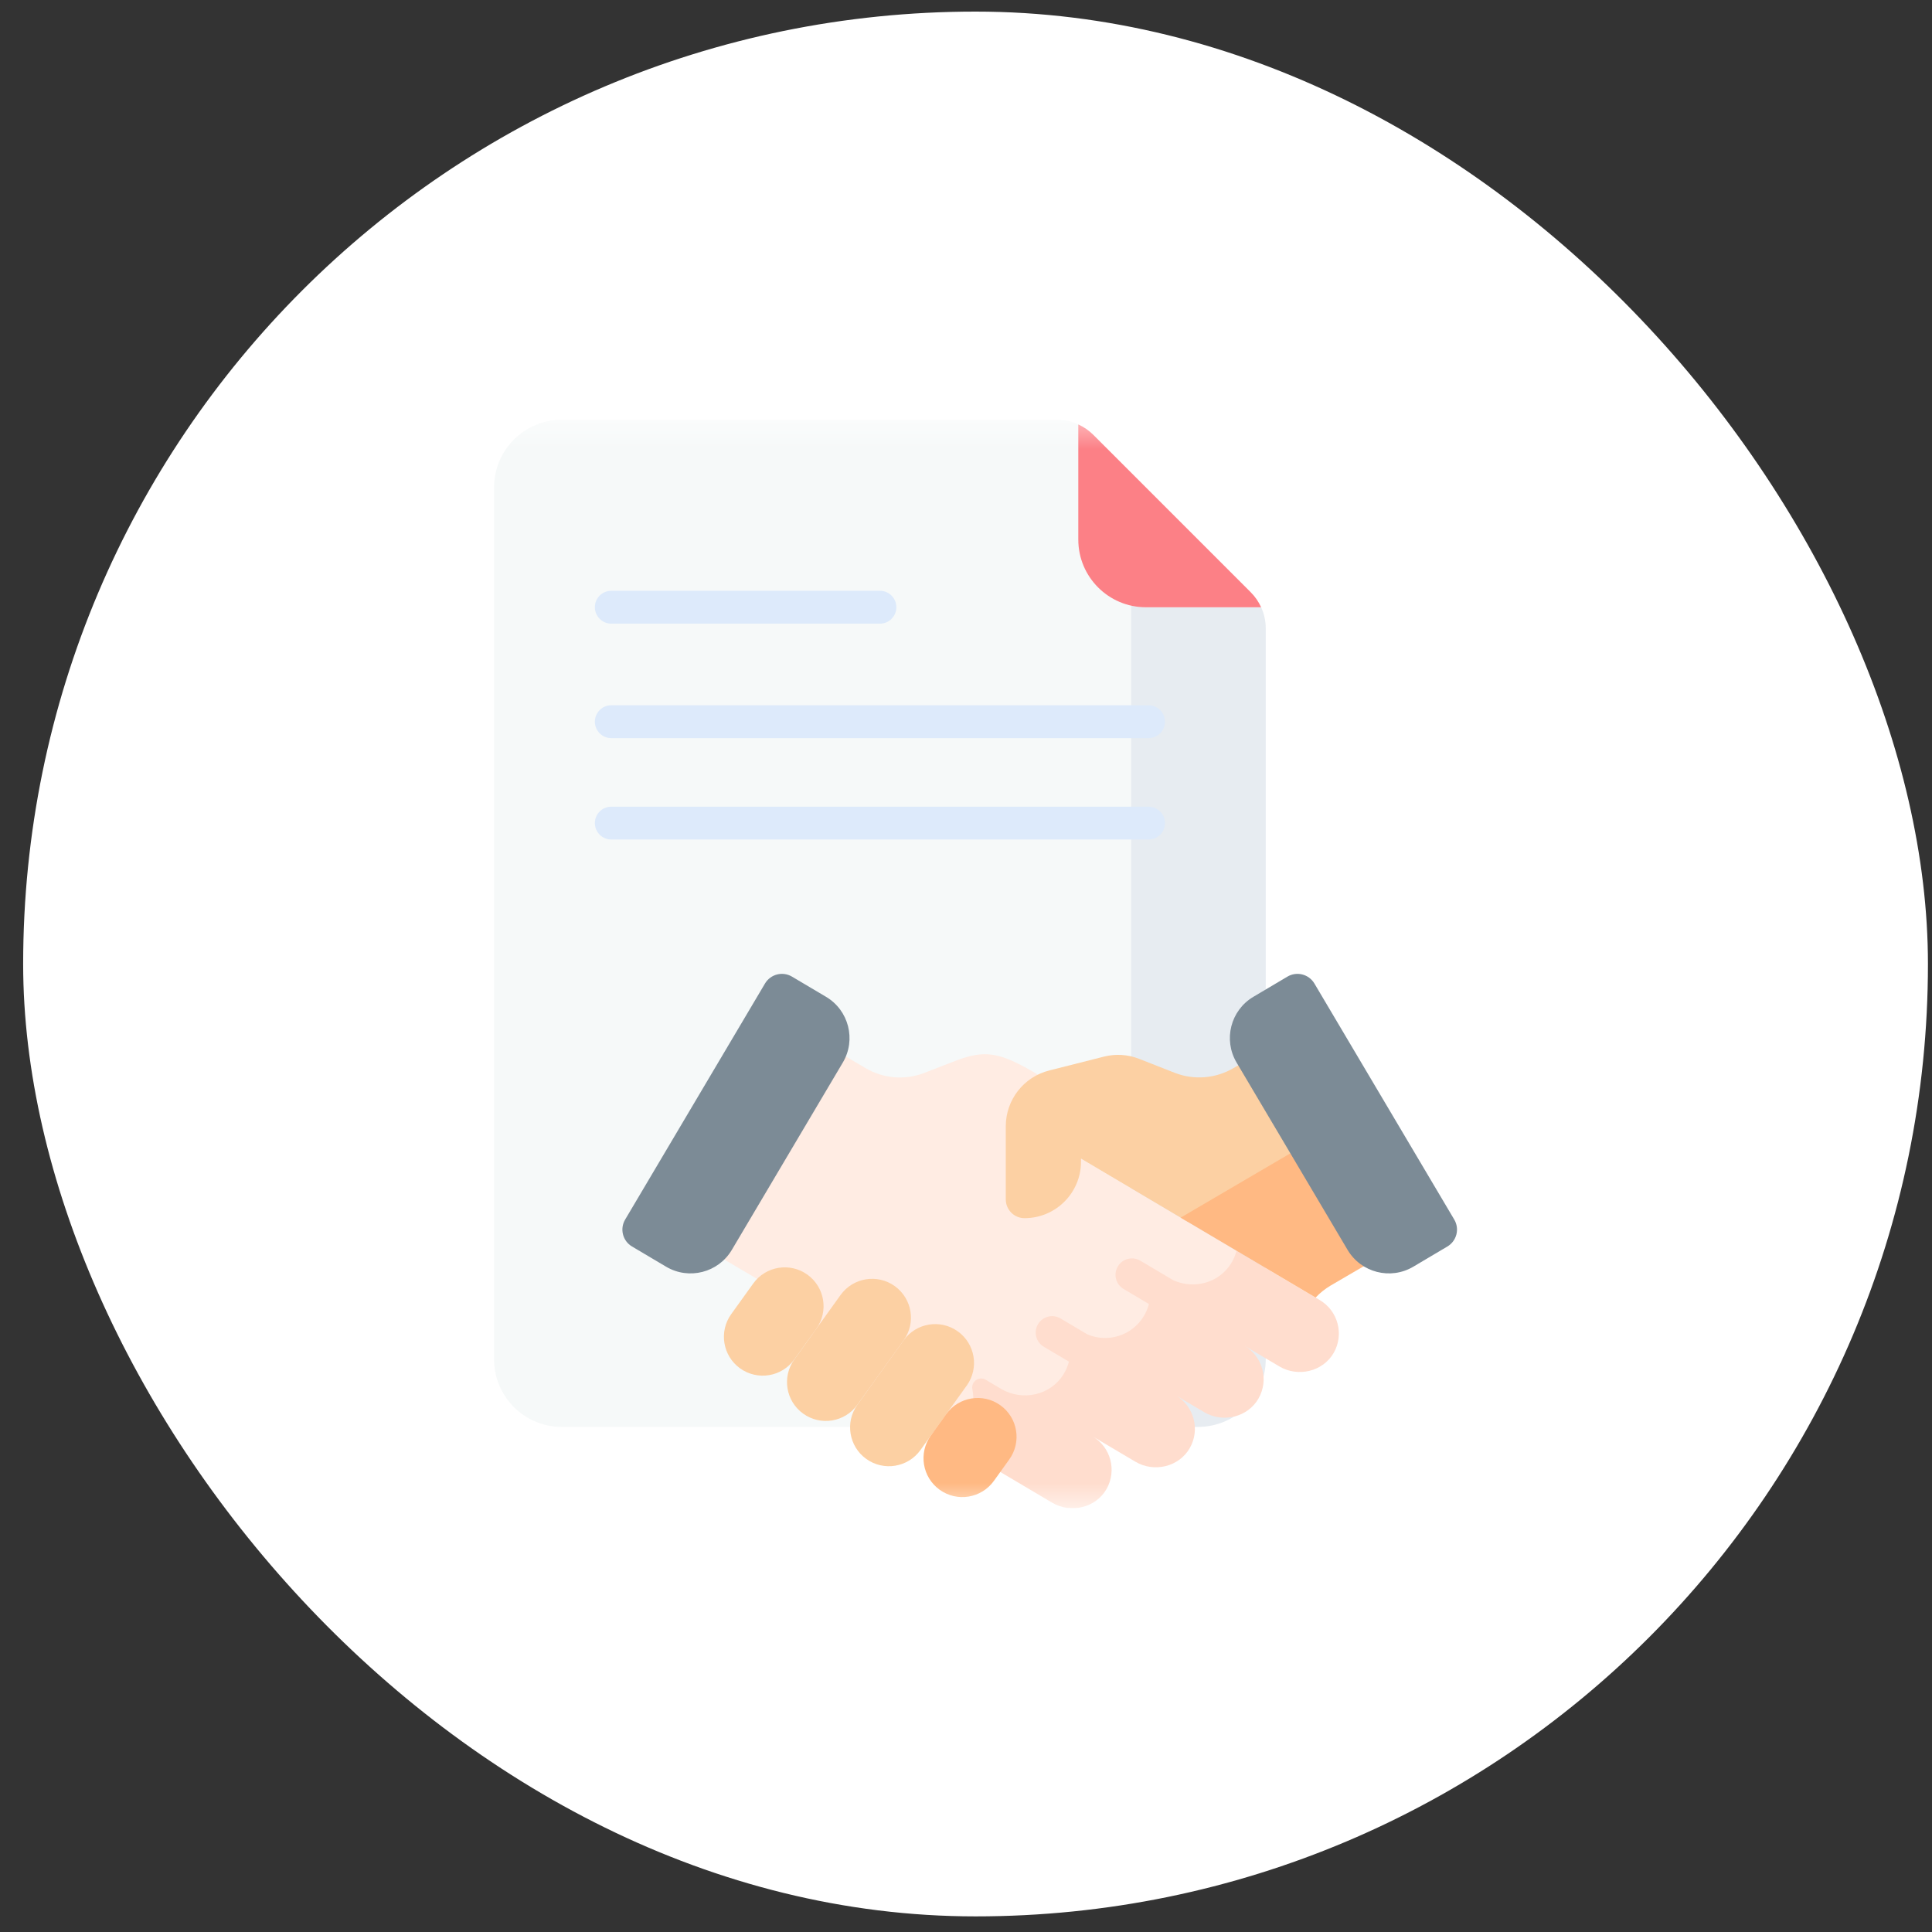 <svg width="71" height="71" viewBox="0 0 71 71" fill="none" xmlns="http://www.w3.org/2000/svg">
<rect x="0" y="0" width="71" height="71" fill="#333333" stroke="none"/>
<rect x="0.851" y="0.426" width="70" height="70" rx="35" fill="white"/>
<g clip-path="url(#clip0_169_954)">
<mask id="mask0_169_954" style="mask-type:luminance" maskUnits="userSpaceOnUse" x="15" y="15" width="41" height="41">
<path d="M55.851 15.426H15.851V55.426H55.851V15.426Z" fill="white"/>
</mask>
<g mask="url(#mask0_169_954)">
<path d="M41.78 50.236V22.099C40.651 21.847 39.807 20.839 39.807 19.633V15.872C39.807 15.756 39.742 15.648 39.637 15.6C39.391 15.486 39.122 15.426 38.847 15.426H20.644C19.271 15.426 18.157 16.539 18.157 17.913V49.952C18.157 51.325 19.271 52.439 20.645 52.439H40.491C41.26 52.006 41.78 51.181 41.78 50.236Z" fill="#F6F9F9"/>
<path d="M42.114 22.314C41.927 22.314 41.745 22.293 41.569 22.254V49.951C41.569 51.325 40.456 52.438 39.082 52.438H44.029C45.403 52.438 46.516 51.325 46.516 49.951V23.095C46.516 22.823 46.457 22.557 46.346 22.314H42.114Z" fill="#E7ECF1"/>
<path d="M45.964 21.765L40.179 15.98C40.018 15.819 39.83 15.69 39.627 15.598V19.83C39.627 21.203 40.741 22.317 42.114 22.317H46.346C46.254 22.114 46.125 21.926 45.964 21.765Z" fill="#FC8086"/>
<path d="M39.282 41.202C39.282 41.202 39.502 40.831 39.737 40.435L37.94 39.372C36.754 38.691 36.199 38.565 35.13 38.979L33.964 39.43C33.255 39.704 32.459 39.638 31.804 39.25L28.684 37.41L24.252 44.891L28.247 47.249C28.518 47.409 28.756 47.62 28.948 47.869L30.294 49.615C31.038 50.485 32.573 51.613 33.557 52.196L34.956 53.025C35.246 52.888 35.501 52.667 35.677 52.37C35.896 52.001 35.955 51.581 35.875 51.191C35.849 51.064 35.901 50.934 36.007 50.859C36.113 50.785 36.253 50.779 36.364 50.845L36.926 51.178C37.712 51.644 38.746 51.421 39.226 50.644C39.598 50.04 39.536 49.297 39.135 48.767C39.115 48.741 39.116 48.706 39.138 48.682C39.159 48.659 39.194 48.654 39.221 48.67L39.905 49.078C40.695 49.546 41.715 49.285 42.182 48.495C42.526 47.915 42.476 47.21 42.111 46.692C42.09 46.662 42.092 46.621 42.117 46.594C42.142 46.568 42.182 46.563 42.213 46.581L43.084 47.097C43.757 47.496 44.629 47.404 45.172 46.84C45.372 46.633 45.532 46.317 45.606 46.062L39.618 42.516C39.163 42.246 39.012 41.658 39.282 41.202Z" fill="#FFECE3"/>
<path d="M48.502 47.778L45.441 45.965C45.373 46.227 45.243 46.48 45.031 46.7C44.534 47.217 43.762 47.337 43.118 47.048L41.906 46.33C41.619 46.16 41.249 46.255 41.079 46.541C40.909 46.828 41.004 47.199 41.291 47.369L42.222 47.921C42.184 48.07 42.124 48.216 42.042 48.355C41.612 49.081 40.717 49.36 39.962 49.038L38.973 48.452C38.686 48.282 38.316 48.377 38.146 48.664C37.976 48.951 38.07 49.321 38.357 49.491L39.282 50.039C39.242 50.199 39.176 50.355 39.085 50.504C38.605 51.281 37.572 51.504 36.786 51.038L36.224 50.705C36.112 50.639 35.972 50.645 35.867 50.719C35.761 50.794 35.708 50.925 35.734 51.052C35.814 51.441 35.756 51.861 35.537 52.23C35.349 52.546 35.074 52.776 34.76 52.91L38.664 55.222C39.352 55.63 40.271 55.413 40.666 54.718C41.048 54.043 40.822 53.182 40.151 52.785L41.725 53.717C42.413 54.125 43.331 53.908 43.726 53.212C44.109 52.537 43.882 51.677 43.212 51.28L44.25 51.895C44.938 52.303 45.857 52.086 46.252 51.39C46.635 50.715 46.408 49.855 45.737 49.458L47.015 50.215C47.703 50.623 48.622 50.406 49.017 49.71C49.399 49.035 49.173 48.175 48.502 47.778Z" fill="#FFDDCE"/>
<path d="M49.782 41.315L47.733 37.855L45.337 39.248C44.682 39.636 43.886 39.702 43.177 39.428L41.862 38.912C41.451 38.75 40.999 38.721 40.571 38.83L38.556 39.34C37.619 39.577 36.962 40.421 36.962 41.388V44.077C36.962 44.457 37.27 44.767 37.65 44.767C38.797 44.767 39.726 43.838 39.726 42.692V42.578L43.656 44.905L49.782 41.315Z" fill="#FCD0A3"/>
<path d="M49.643 41.082L43.388 44.748L48.348 47.685C48.508 47.515 48.691 47.368 48.892 47.248L52.164 45.337L49.643 41.082Z" fill="#FFB983"/>
<path d="M29.998 48.834L29.19 49.96C28.73 50.6 27.839 50.746 27.198 50.287C26.558 49.827 26.412 48.935 26.871 48.295L27.68 47.169C28.139 46.529 29.031 46.383 29.671 46.842C30.311 47.302 30.458 48.193 29.998 48.834Z" fill="#FCD0A3"/>
<path d="M33.209 49.255L31.508 51.624C31.049 52.264 30.157 52.411 29.517 51.951C28.877 51.492 28.73 50.6 29.19 49.96L30.89 47.591C31.35 46.951 32.242 46.804 32.882 47.264C33.522 47.724 33.669 48.615 33.209 49.255Z" fill="#FCD0A3"/>
<path d="M35.527 50.919L33.827 53.288C33.367 53.928 32.475 54.075 31.835 53.615C31.195 53.156 31.049 52.264 31.508 51.624L33.209 49.255C33.668 48.615 34.56 48.468 35.2 48.928C35.84 49.388 35.987 50.279 35.527 50.919Z" fill="#FCD0A3"/>
<path d="M37.09 53.634L36.525 54.422C36.065 55.062 35.174 55.209 34.533 54.749C33.893 54.289 33.747 53.398 34.206 52.758L34.772 51.97C35.231 51.33 36.123 51.183 36.763 51.643C37.404 52.102 37.55 52.994 37.09 53.634Z" fill="#FFB983"/>
<path d="M30.354 36.631L29.104 35.89C28.761 35.687 28.317 35.8 28.113 36.144L22.974 44.818C22.77 45.162 22.884 45.606 23.228 45.809L24.478 46.55C25.316 47.047 26.399 46.77 26.895 45.931L30.973 39.048C31.47 38.21 31.193 37.127 30.354 36.631Z" fill="#7C8B96"/>
<path d="M47.313 35.89L46.063 36.631C45.224 37.127 44.947 38.21 45.444 39.048L49.522 45.931C50.019 46.77 51.101 47.047 51.939 46.55L53.189 45.809C53.533 45.606 53.647 45.162 53.443 44.818L48.304 36.144C48.1 35.8 47.656 35.687 47.313 35.89Z" fill="#7C8B96"/>
<path d="M42.208 27.126H22.465C22.132 27.126 21.861 26.855 21.861 26.522C21.861 26.188 22.132 25.918 22.465 25.918H42.208C42.542 25.918 42.812 26.188 42.812 26.522C42.812 26.855 42.542 27.126 42.208 27.126Z" fill="#DDEAFB"/>
<path d="M32.337 22.919H22.465C22.132 22.919 21.861 22.648 21.861 22.315C21.861 21.981 22.132 21.711 22.465 21.711H32.337C32.67 21.711 32.941 21.981 32.941 22.315C32.941 22.648 32.67 22.919 32.337 22.919Z" fill="#DDEAFB"/>
<path d="M42.208 30.852H22.465C22.132 30.852 21.861 30.582 21.861 30.248C21.861 29.915 22.132 29.645 22.465 29.645H42.208C42.542 29.645 42.812 29.915 42.812 30.248C42.812 30.582 42.542 30.852 42.208 30.852Z" fill="#DDEAFB"/>
</g>
</g>
<defs>
<clipPath id="clip0_169_954">
<rect width="40" height="40" fill="white" transform="translate(15.851 15.426)"/>
</clipPath>
</defs>
</svg>
